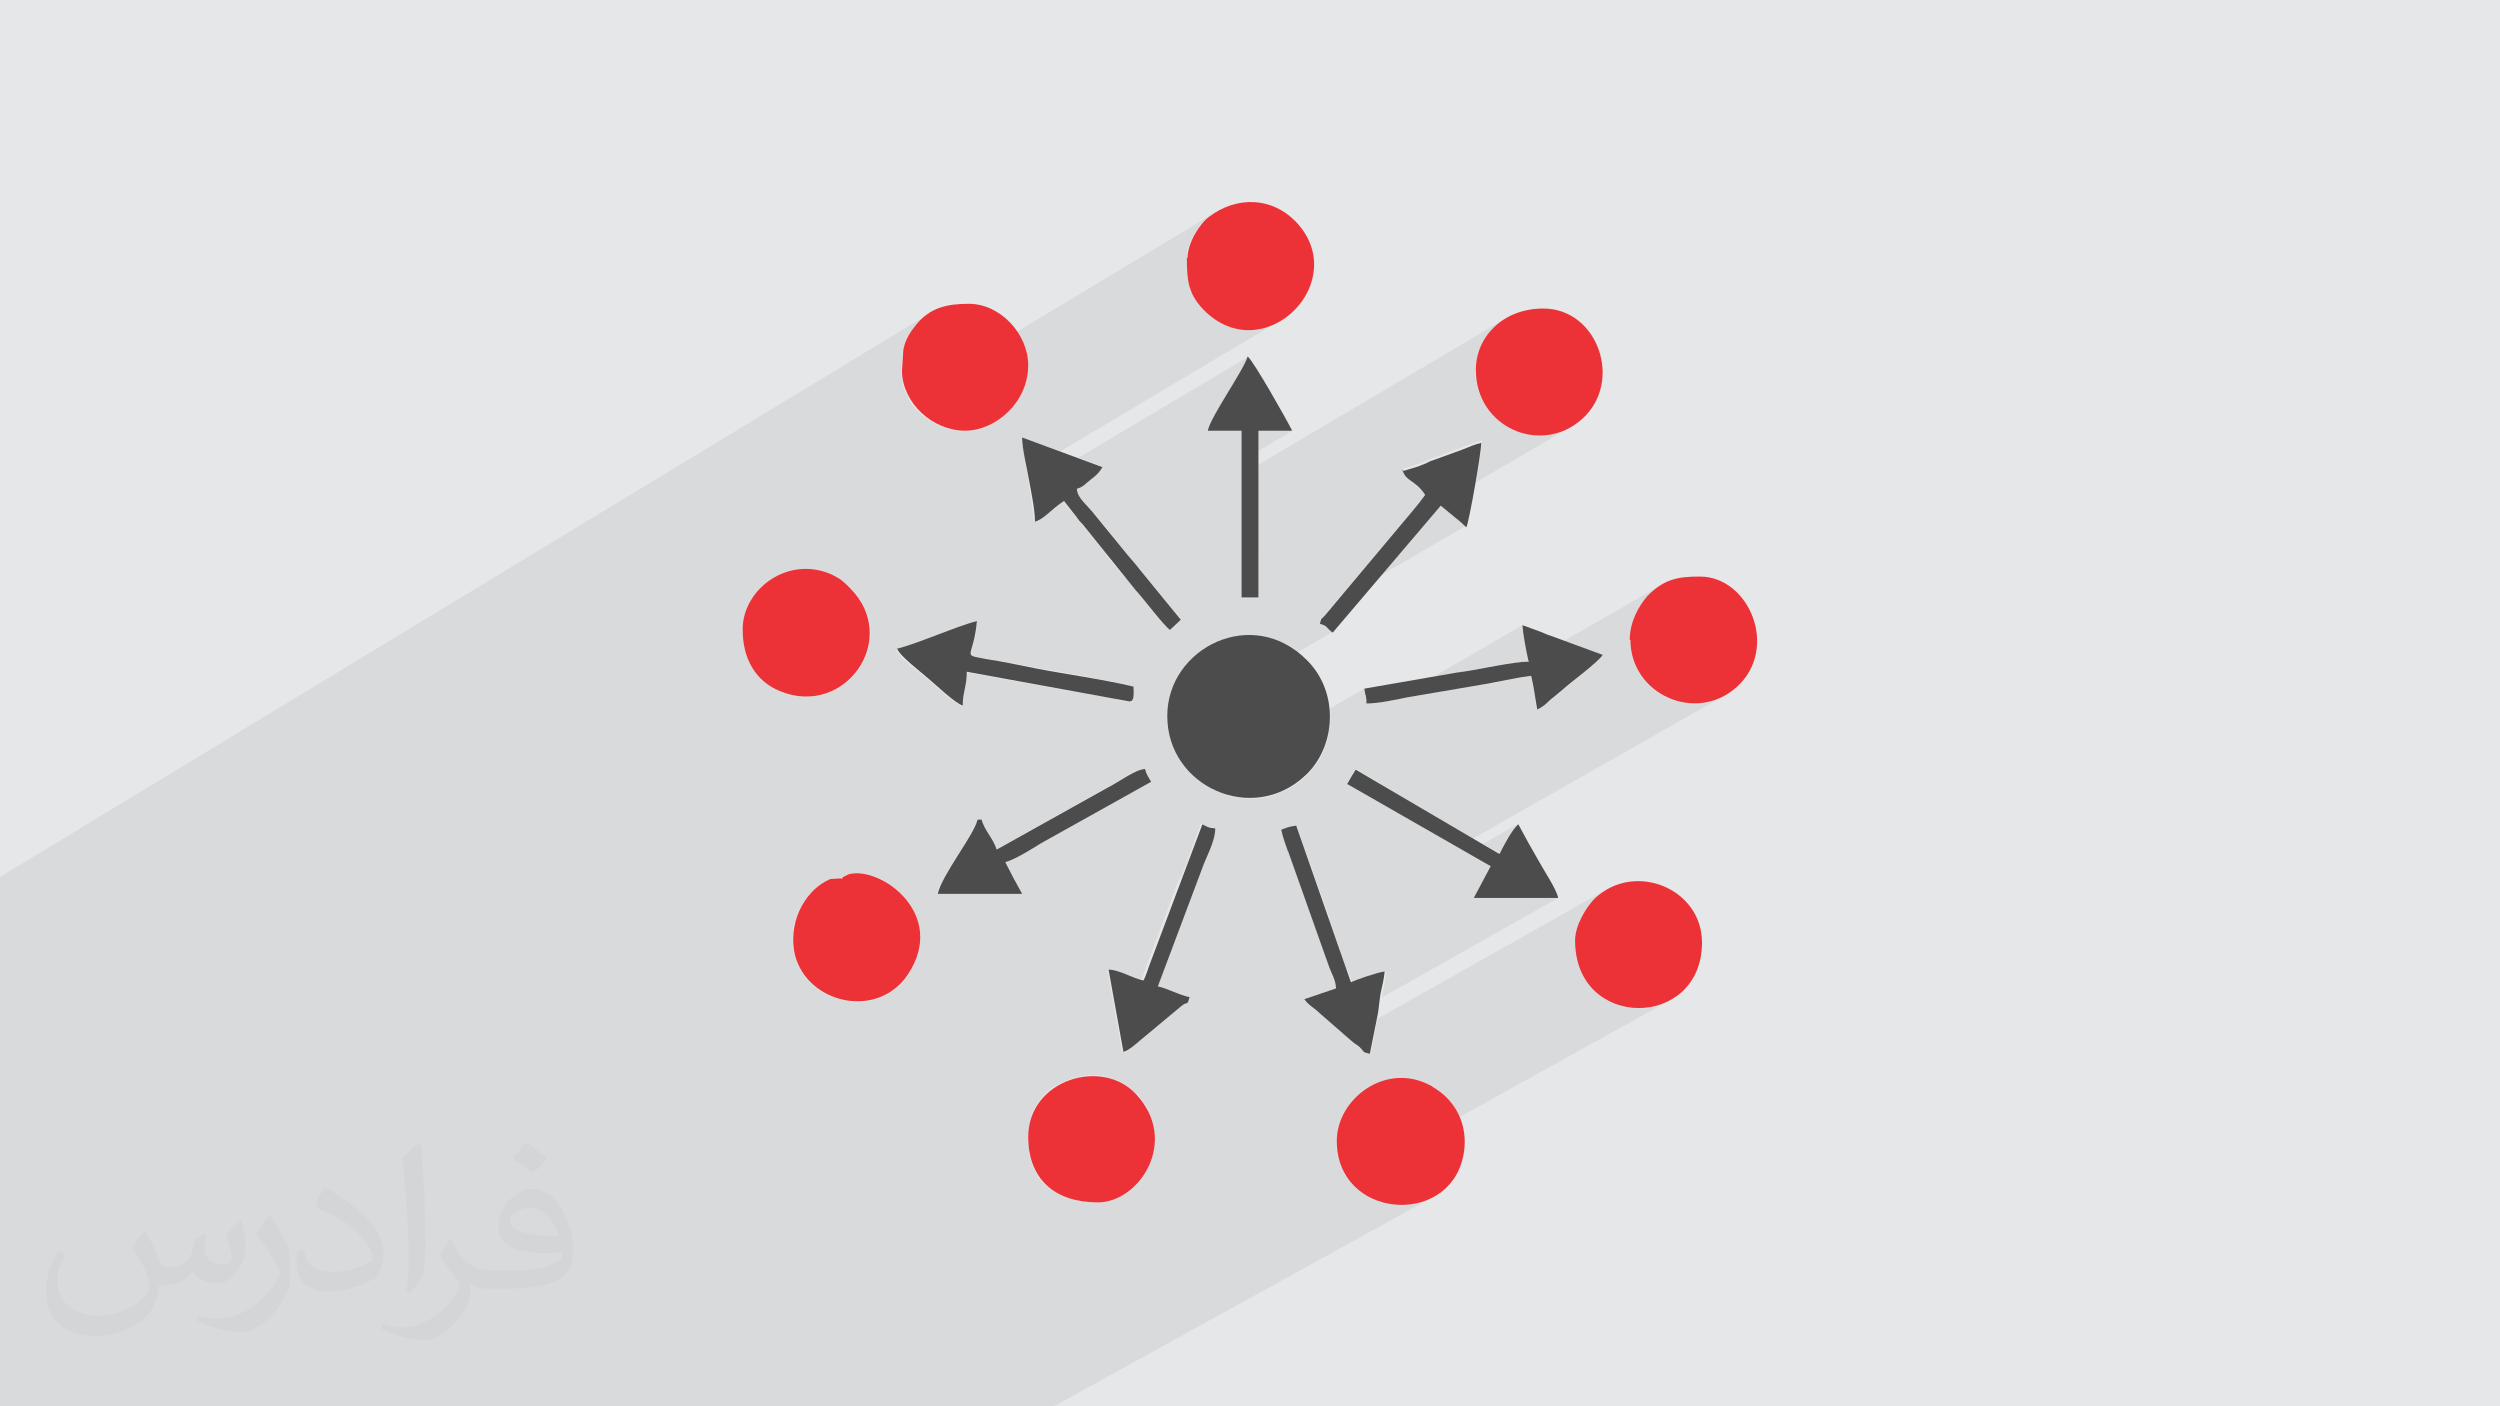 <?xml version="1.0" encoding="UTF-8"?>
<!DOCTYPE svg PUBLIC "-//W3C//DTD SVG 1.1//EN" "http://www.w3.org/Graphics/SVG/1.1/DTD/svg11.dtd">
<!-- Creator: CorelDRAW 2017 -->
<svg xmlns="http://www.w3.org/2000/svg" xml:space="preserve" width="3.703in" height="2.083in" version="1.1" style="shape-rendering:geometricPrecision; text-rendering:geometricPrecision; image-rendering:optimizeQuality; fill-rule:evenodd; clip-rule:evenodd"
viewBox="0 0 3703 2083"
 xmlns:xlink="http://www.w3.org/1999/xlink">
 <defs>
  <style type="text/css">
   <![CDATA[
    .fil2 {fill:none;fill-rule:nonzero}
    .fil5 {fill:#ED3237}
    .fil4 {fill:#4C4C4C}
    .fil0 {fill:#E6E7E8}
    .fil3 {fill:#373435;fill-opacity:0.031}
    .fil1 {fill:#373435;fill-opacity:0.078}
   ]]>
  </style>
 </defs>
 <g id="Layer_x0020_1">
  <polygon class="fil0" points="0,0 3704,0 3704,2083 0,2083 "/>
  <polygon class="fil1" points="776,2083 740,2083 739,2083 729,2083 729,2083 706,2083 705,2083 701,2083 585,2083 546,2083 510,2083 475,2083 474,2083 473,2083 468,2083 434,2083 410,2083 389,2083 383,2083 364,2083 352,2083 344,2083 344,2083 343,2083 316,2083 281,2083 262,2083 254,2083 249,2083 219,2083 198,2083 181,2083 107,2083 102,2083 101,2083 97,2083 78,2083 60,2083 59,2083 13,2083 0,2083 0,2083 0,2067 0,2061 0,2057 0,2053 0,2044 0,2030 0,2029 0,2029 0,2027 0,2027 0,2019 0,2016 0,2015 0,2003 0,1994 0,1992 0,1979 0,1976 0,1967 0,1962 0,1947 0,1913 0,1883 0,1864 0,1839 0,1836 0,1816 0,1789 0,1771 0,1753 0,1748 0,1743 0,1729 0,1728 0,1711 0,1710 0,1701 0,1685 0,1684 0,1679 0,1673 0,1671 0,1631 0,1619 0,1606 0,1590 0,1554 0,1543 0,1533 0,1510 0,1496 0,1440 0,1401 0,1400 0,1358 0,1329 0,1305 0,1299 1374,466 1365,473 1357,482 1354,486 1351,490 1348,494 1345,499 1343,503 1341,508 1339,513 1337,519 1335,551 1337,568 1343,585 1346,588 1806,311 1790,320 1785,325 1779,331 1774,338 1769,347 1764,355 1761,364 1758,373 1758,382 1758,393 1758,404 1759,414 1762,424 1765,434 1770,443 1777,453 1786,462 1804,475 1821,484 1839,488 1856,488 1873,485 1889,479 1521,698 1522,703 1523,710 1524,717 1525,721 1848,529 1844,539 1837,552 1828,567 1818,584 1808,600 1799,616 1793,629 1789,638 1839,638 1839,653 1864,638 1914,638 1839,683 1839,703 2228,473 2214,484 2202,498 2194,513 2188,530 2186,548 2187,563 2191,577 2196,591 2202,602 2211,613 2220,622 2231,630 2242,636 2254,641 2267,644 2280,645 2293,644 2307,641 2319,636 2332,629 2071,782 2067,787 2133,748 2161,771 2162,772 2164,773 2165,774 2165,775 2166,776 2167,777 2169,778 2171,779 1979,891 1963,910 1961,912 1960,914 1958,914 1958,915 1957,916 1956,917 1956,920 1955,923 1959,924 1961,926 1963,927 1965,928 1966,930 1968,931 1970,933 1974,936 1731,1077 1731,1080 1735,1098 1742,1114 1750,1129 1761,1142 1773,1154 1780,1159 2021,1020 2021,1024 2021,1027 2022,1029 2022,1031 2023,1032 2023,1035 2023,1038 2024,1042 2031,1042 2039,1041 2047,1040 2055,1039 2062,1038 2255,926 2256,932 2257,939 2258,946 2259,953 2261,960 2262,967 2263,974 2265,979 2458,868 2450,874 2441,883 2436,889 2431,896 2427,903 2423,911 2419,920 2417,929 2415,938 2415,948 2416,963 2419,977 2424,989 2431,1001 2439,1011 2448,1020 2459,1028 2470,1034 2483,1038 2495,1041 2508,1042 2522,1041 2535,1038 2548,1034 2560,1027 2159,1255 2174,1263 2249,1220 2245,1224 2242,1229 2238,1234 2234,1241 2230,1247 2226,1254 2223,1259 2221,1264 2198,1277 2208,1283 2183,1330 2308,1330 1975,1518 1994,1535 2386,1314 2374,1321 2362,1331 2357,1336 2353,1342 2348,1349 2343,1357 2339,1366 2336,1375 2334,1384 2333,1393 2336,1416 2342,1436 2351,1454 2363,1468 2377,1479 2393,1486 2410,1491 2427,1493 2445,1491 2462,1487 2478,1479 1997,1746 2006,1757 2019,1767 2033,1775 2048,1781 2065,1784 2081,1784 2097,1782 2113,1777 2128,1770 1561,2083 1391,2083 1275,2083 1182,2083 1105,2083 1103,2083 1100,2083 1087,2083 1068,2083 1040,2083 1024,2083 1019,2083 971,2083 924,2083 885,2083 866,2083 851,2083 822,2083 817,2083 796,2083 "/>
  <g id="_1969257988048">
   <g>
    <path class="fil0" d="M1819 1178l147 -85c-6,22 -17,42 -33,57 -34,31 -77,39 -114,28z"/>
    <path class="fil0" d="M1780 1159l190 -110c1,8 1,16 0,24l-169 98c-7,-3 -14,-7 -20,-12z"/>
    <path class="fil0" d="M1801 1171l169 -98c-1,10 -3,20 -6,30l-134 77c-10,-2 -20,-5 -29,-9z"/>
    <path class="fil0" d="M1730 1054l173 -101c7,3 13,7 19,12l-191 111c-1,-5 -1,-11 -1,-16 0,-2 0,-4 0,-7z"/>
    <path class="fil0" d="M1830 1180l134 -77c-6,18 -16,34 -30,47 -31,29 -69,37 -104,31z"/>
    <path class="fil0" d="M1731 1045l164 -95c3,1 5,2 8,4l-173 101c0,-3 0,-6 1,-9z"/>
    <path class="fil0" d="M1729 1061l1 19c1,6 2,12 4,18l7 16c3,5 5,10 9,15l11 13c4,4 8,8 12,12l14 10c5,3 10,6 15,8l16 6c5,2 11,3 17,4l17 1c6,0 11,0 17,-1l17 -4c6,-2 11,-4 17,-6l16 -9 -15 9 -1 0 -17 6c-6,2 -11,3 -17,4l-17 1c-6,0 -11,0 -17,-1l-17 -4c-5,-2 -11,-3 -16,-6l-15 -8c-5,-3 -9,-6 -14,-10l-12 -12c-4,-4 -7,-9 -11,-13l-9 -15c-3,-5 -5,-11 -7,-16l-4 -18c-1,-6 -1,-12 -1,-19z"/>
    <path class="fil0" d="M1866 942l-128 75c20,-50 74,-82 128,-75z"/>
    <path class="fil0" d="M1738 1017l128 -75c6,1 12,2 18,4l-152 88c1,-6 3,-12 5,-17z"/>
    <path class="fil0" d="M1894 950l-164 95c10,-75 92,-125 164,-95z"/>
    <path class="fil0" d="M1788 959l-14 10c-4,4 -9,7 -12,12l-11 13c-3,5 -6,10 -9,15l-7 16c-2,6 -3,11 -4,17l-1 18c0,-6 0,-12 1,-18l4 -17c2,-6 4,-11 7,-16l9 -15c3,-5 7,-9 11,-13l12 -12c4,-4 9,-7 14,-10z"/>
   </g>
   <g>
    <path class="fil0" d="M2162 1655l-165 92c-11,-15 -17,-34 -17,-56 0,-63 74,-119 141,-81l4 3c0,0 1,1 2,1 16,11 28,25 35,42z"/>
    <path class="fil0" d="M1980 1690l2 20c1,6 3,12 5,18l8 15c3,5 7,9 11,13l13 11c5,3 9,6 14,8l16 6c5,1 11,2 16,3l16 0c5,0 11,-1 16,-2l16 -5c2,-1 4,-2 6,-3l8 -4 -15 7c-5,2 -10,4 -16,5l-16 2c-5,0 -11,0 -16,0l-16 -3c-5,-1 -11,-3 -16,-6l-14 -8c-5,-3 -9,-7 -13,-11l-11 -13c-3,-5 -6,-10 -8,-15l-5 -18c-1,-6 -2,-13 -2,-20z"/>
    <path class="fil0" d="M2025 1611l-10 7c-3,3 -6,5 -9,8l-8 9c-2,3 -5,6 -7,10l-5 10c-2,4 -3,7 -4,11l-2 11c-1,4 -1,8 -1,12l1 -12c1,-4 1,-8 2,-11l4 -11c2,-4 3,-7 5,-10l7 -10c2,-3 5,-6 8,-9l9 -8c3,-3 6,-5 10,-7z"/>
   </g>
   <g>
    <path class="fil0" d="M1786 462l17 13c6,4 12,6 18,8l18 4c6,1 12,1 18,0l17 -3c6,-2 11,-4 16,-6l-16 6c-6,2 -11,3 -17,3l-18 0c-6,-1 -12,-2 -18,-4l-18 -8c-6,-4 -11,-8 -17,-13z"/>
    <path class="fil0" d="M1758 382l0 12c0,4 0,7 0,11l1 10c1,3 1,7 2,10l3 10c1,3 3,6 5,9l7 9c3,3 6,6 9,10l-9 -10c-3,-3 -5,-6 -7,-9l-5 -9c-1,-3 -3,-6 -3,-10l-2 -10c-1,-3 -1,-7 -1,-10l0 -11c0,-4 0,-8 0,-12z"/>
    <polygon class="fil0" points="1794,318 1806,311 1790,320 "/>
    <path class="fil0" d="M1790 320l-5 5c-2,2 -4,4 -6,6l-5 7c-2,3 -3,5 -5,8l-4 9c-1,3 -3,6 -4,9l-2 9c-1,3 -1,6 -1,9l1 -9c1,-3 1,-6 2,-9l4 -9c1,-3 3,-6 4,-9l5 -8c2,-3 4,-5 5,-7l6 -6c2,-2 4,-3 5,-5z"/>
   </g>
   <g>
    <path class="fil0" d="M2415 948l1 15c1,5 2,9 3,14l5 13c2,4 4,8 7,12l8 10c3,3 6,6 9,9l11 8c4,2 8,4 11,6l12 5c4,1 8,2 13,3l13 1c4,0 9,0 13,-1l13 -3c4,-1 9,-3 13,-5l13 -7 -10 6 -3 1 -13 5c-4,1 -9,2 -13,3l-13 1c-4,0 -9,0 -13,-1l-13 -3c-4,-1 -8,-3 -12,-5l-11 -6c-4,-2 -7,-5 -11,-8l-9 -9c-3,-3 -6,-7 -8,-10l-7 -12c-2,-4 -4,-8 -5,-13l-3 -14c-1,-5 -1,-10 -1,-15z"/>
    <path class="fil0" d="M2441 883l-5 6c-2,2 -3,4 -5,7l-4 7c-1,3 -3,5 -4,8l-3 9c-1,3 -2,6 -2,9l-2 10c0,3 -1,7 -1,10l1 -10c0,-3 1,-6 2,-10l2 -9c1,-3 2,-6 3,-9l4 -8c1,-3 3,-5 4,-7l5 -7c2,-2 3,-4 5,-6z"/>
    <path class="fil0" d="M2458 868l-9 7c-3,3 -6,5 -9,9l9 -9c3,-3 6,-5 9,-7z"/>
   </g>
   <g>
    <path class="fil0" d="M1563 1610l11 -7c20,-9 42,-13 63,-9l-111 63c6,-21 19,-37 36,-48z"/>
    <path class="fil0" d="M1524 1671l127 -72c10,4 19,9 28,17l-154 87c-1,-6 -1,-12 -1,-19 0,-4 0,-9 1,-13z"/>
    <path class="fil0" d="M1524 1703l154 -87c2,2 3,3 5,5 14,15 22,32 25,48l-157 89c-15,-13 -24,-31 -27,-54z"/>
    <path class="fil0" d="M1523 1687l143 -81c6,4 12,9 17,14 2,3 5,5 7,8l-162 91c-3,-10 -5,-21 -5,-33z"/>
    <polygon class="fil0" points="1574,1771 1710,1694 1710,1698 1577,1772 "/>
    <path class="fil0" d="M1577 1772l133 -75c-3,26 -18,50 -37,66l-24 13c-7,3 -15,4 -23,4 -18,0 -35,-3 -49,-8z"/>
    <path class="fil0" d="M1609 1780l93 -52c-6,12 -14,23 -23,31l-34 19c-6,2 -12,2 -18,2 -6,0 -12,0 -18,-1z"/>
    <path class="fil0" d="M1651 1599l-127 72c8,-61 76,-91 127,-72z"/>
    <path class="fil0" d="M1666 1606l-143 81 0 -3c0,-76 88,-111 143,-78z"/>
    <path class="fil0" d="M1526 1710l158 -90c7,8 13,16 17,24l-164 93c-5,-8 -8,-17 -11,-27z"/>
    <polygon class="fil0" points="1544,1626 1599,1595 1601,1595 1543,1628 "/>
    <path class="fil0" d="M1649 1777l24 -13c-7,6 -15,10 -24,13z"/>
    <path class="fil0" d="M1536 1738l164 -93c11,21 12,43 8,62l-121 68c-22,-7 -40,-19 -51,-38z"/>
    <path class="fil0" d="M1587 1776l121 -68c-2,7 -4,14 -7,20l-93 52c-8,-1 -15,-2 -21,-4z"/>
    <path class="fil0" d="M1523 1684l2 22c1,7 3,13 5,19l9 17c3,5 7,10 12,14l15 11c-5,-3 -10,-7 -15,-11l-12 -14c-3,-5 -6,-11 -9,-17l-5 -19c-1,-7 -2,-14 -2,-22zm43 83l18 8c6,2 13,4 20,5l23 2c-8,0 -15,-1 -23,-2l-20 -5c-6,-2 -12,-5 -18,-8z"/>
    <path class="fil0" d="M1626 1781l12 -1c4,-1 8,-2 11,-3l11 -5c-4,2 -7,3 -11,5l-11 3c-4,1 -8,1 -12,1z"/>
    <path class="fil0" d="M1599 1595l-55 31c14,-16 34,-27 55,-31z"/>
    <path class="fil0" d="M1565 1609l7 -4 -12 7c-4,3 -7,5 -10,8l-9 10c-3,4 -5,7 -8,11l-6 13c-2,4 -3,9 -4,14l-1 15c0,-5 0,-10 1,-15l4 -14c2,-4 3,-9 6,-13l8 -11c3,-4 6,-7 9,-10l10 -8c2,-1 3,-2 5,-3z"/>
   </g>
   <g>
    <path class="fil0" d="M1294 1481l40 -23c-12,12 -25,19 -40,23z"/>
    <path class="fil0" d="M1232 1476l131 -76c-1,9 -4,19 -9,28l-94 54c-10,-1 -19,-3 -28,-7z"/>
    <path class="fil0" d="M1259 1483l94 -54c-2,5 -5,10 -8,15 -21,31 -54,43 -86,40z"/>
    <path class="fil0" d="M1176 1377l128 -74c7,3 13,7 19,12l-148 86c-1,-8 0,-16 1,-23z"/>
    <path class="fil0" d="M1178 1367l117 -68c3,1 6,2 8,3l-128 74c0,-3 1,-6 2,-9z"/>
    <path class="fil0" d="M1175 1383l134 -78c41,22 77,76 36,138 -47,71 -158,41 -169,-36 -1,-8 -2,-16 -1,-24z"/>
    <polygon class="fil0" points="1195,1450 1357,1356 1358,1359 1197,1452 "/>
    <path class="fil0" d="M1261 1295l-70 41c10,-15 24,-27 39,-33l15 -2c0,-1 2,1 3,1 1,0 2,-1 2,-2l8 -4c1,0 3,-1 4,-1z"/>
    <path class="fil0" d="M1191 1336l70 -41c7,-1 15,-1 23,1l-103 60c3,-7 6,-14 10,-20z"/>
    <path class="fil0" d="M1295 1299l-117 68c7,-31 28,-55 52,-64l15 -2c0,-1 2,1 3,1 1,0 2,-1 2,-2l8 -4c11,-3 24,-2 37,3z"/>
    <path class="fil0" d="M1309 1305l-134 78c3,-38 27,-69 55,-81l15 -2c0,-1 2,1 3,1 1,0 2,-1 2,-2l8 -4c14,-4 34,0 52,9z"/>
    <polygon class="fil0" points="1183,1431 1346,1337 1346,1337 1183,1432 "/>
    <polygon class="fil0" points="1193,1448 1356,1354 1357,1356 1195,1450 "/>
    <polygon class="fil0" points="1195,1330 1245,1301 1245,1301 1195,1330 "/>
    <path class="fil0" d="M1193 1333l54 -31c0,0 1,0 1,0l0 0 -56 32 1 -1z"/>
    <path class="fil0" d="M1188 1440l163 -95c11,19 16,42 9,67l-117 68c-22,-6 -43,-20 -55,-40z"/>
    <path class="fil0" d="M1176 1372l123 -72c20,8 40,24 52,45l-163 95c-6,-9 -10,-20 -12,-32 -2,-12 -2,-24 1,-36z"/>
    <path class="fil0" d="M1176 1408l3 14c1,4 3,9 5,13l7 11c3,4 6,7 9,10l10 9c4,3 7,5 11,7l12 6c4,2 8,3 13,4l-13 -4c-4,-2 -8,-3 -12,-6l-11 -7c-4,-3 -7,-6 -10,-9l-9 -10c-3,-4 -5,-7 -7,-11l-5 -13c-1,-4 -3,-9 -3,-14zm72 73l13 2c4,0 9,1 13,0l13 -2c4,-1 9,-2 13,-3l13 -6c-4,2 -8,4 -13,6l-13 3c-4,1 -9,1 -13,2l-13 0c-4,0 -9,-1 -13,-2z"/>
    <path class="fil0" d="M1217 1309l-11 9c-4,3 -7,7 -10,11l-9 13c-3,5 -5,10 -7,15l-4 16c-1,6 -2,11 -2,17l1 18c-1,-6 -1,-12 -1,-18l2 -17c1,-6 2,-11 4,-16l7 -15c3,-5 5,-9 9,-13l10 -11c4,-3 7,-6 11,-9z"/>
   </g>
   <g>
    <path class="fil0" d="M2376 1320l10 -5 -12 7c-4,3 -8,6 -12,9l12 -9 3 -2z"/>
    <path class="fil0" d="M2362 1331l-5 5c-2,2 -3,4 -5,6l-5 7c-2,3 -3,5 -4,8l-4 9c-1,3 -2,6 -3,9l-2 9c0,3 -1,6 -1,9l1 -9c0,-3 1,-6 2,-9l3 -9c1,-3 3,-6 4,-9l4 -8c2,-3 3,-5 5,-7l5 -6c2,-2 3,-4 5,-5z"/>
    <path class="fil0" d="M2333 1393l2 24c1,7 3,14 6,20l9 17c4,5 8,10 12,14l14 11c5,3 10,6 16,8l17 5c6,1 12,2 18,2l18 -1c6,-1 11,-3 17,-5l16 -8 -5 3c-3,2 -7,3 -11,5l-17 5c-6,1 -12,1 -18,1l-18 -2c-6,-1 -11,-3 -17,-5l-16 -8c-5,-3 -10,-7 -14,-11l-12 -14c-4,-5 -7,-11 -9,-17l-6 -20c-1,-7 -2,-15 -2,-24z"/>
   </g>
   <g>
    <path class="fil0" d="M1147 1019l141 -84c0,11 -2,22 -5,32l-105 62c-7,-1 -14,-3 -22,-6 -3,-1 -6,-3 -9,-4z"/>
    <path class="fil0" d="M1201 1031l72 -43c-16,24 -42,41 -72,43z"/>
    <path class="fil0" d="M1106 971l158 -94c16,18 23,39 24,59l-141 84c-20,-11 -34,-28 -41,-48z"/>
    <path class="fil0" d="M1130 1007l156 -93c3,11 4,21 3,32l-131 78 -1 0c-10,-4 -19,-10 -27,-17z"/>
    <path class="fil0" d="M1157 1024l131 -78c-1,7 -2,14 -4,20l-107 63c-7,-1 -13,-3 -20,-6z"/>
    <polygon class="fil0" points="1125,1002 1283,908 1284,909 1126,1003 "/>
    <path class="fil0" d="M1249 861l-148 88c-1,-5 -1,-11 -1,-16 0,-60 67,-110 132,-81 9,4 13,6 17,10z"/>
    <path class="fil0" d="M1103 960l154 -92 2 2c15,15 24,32 27,48l-153 91c-15,-13 -25,-30 -30,-50z"/>
    <path class="fil0" d="M1178 1030l105 -62c-14,40 -56,71 -105,62z"/>
    <path class="fil0" d="M1177 1030l107 -63c-14,41 -57,73 -107,63z"/>
    <polygon class="fil0" points="1133,1010 1286,919 1287,920 1134,1011 "/>
    <path class="fil0" d="M1212 1030l53 -31c-13,16 -32,27 -53,31z"/>
    <path class="fil0" d="M1114 887l73 -44c14,-1 30,1 45,8 14,6 16,8 25,18l-154 92c-2,-9 -3,-18 -3,-28 0,-16 5,-32 14,-46z"/>
    <path class="fil0" d="M1156 1024l18 6c6,1 12,2 17,2l16 -1c5,-1 11,-2 16,-4l14 -6c-5,2 -9,5 -14,6l-16 4c-5,1 -11,1 -16,1l-17 -2c-6,-1 -12,-3 -18,-6z"/>
    <path class="fil0" d="M1142 859l-17 14c-5,5 -9,11 -13,18l-8 20c-2,7 -3,14 -3,22l3 -22c2,-7 5,-14 8,-20l13 -18c5,-5 11,-10 17,-14z"/>
    <path class="fil0" d="M1100 933l1 15c1,5 1,10 3,14l4 13c2,4 4,8 6,12l8 11c3,3 6,7 10,10l11 8c4,3 9,5 13,7l-13 -7c-4,-3 -8,-5 -11,-8l-10 -10c-3,-3 -5,-7 -8,-11l-6 -12c-2,-4 -3,-9 -4,-13l-3 -14c-1,-5 -1,-10 -1,-15z"/>
   </g>
   <g>
    <path class="fil0" d="M2186 548l1 15c1,5 2,10 3,14l5 13c2,4 4,8 7,12l8 11c3,3 6,6 9,9l11 8c4,2 8,4 12,6l12 5c4,1 8,2 13,3l13 1c4,0 9,0 13,-1l13 -3c4,-1 9,-3 13,-5l12 -7 -8 4c-2,1 -3,2 -5,2l-13 5c-4,1 -9,2 -13,3l-13 1c-4,0 -9,0 -13,-1l-13 -3c-4,-1 -8,-3 -12,-5l-12 -6c-4,-2 -7,-5 -11,-8l-9 -9c-3,-3 -6,-7 -8,-11l-7 -12c-2,-4 -4,-9 -5,-13l-3 -14c-1,-5 -1,-10 -1,-15z"/>
    <path class="fil0" d="M2228 473l-15 11c-4,4 -8,9 -12,14l-9 15c-2,5 -4,11 -5,17l-2 18c0,-6 1,-12 2,-18l5 -17c2,-5 5,-11 9,-15l12 -14c4,-4 9,-8 15,-11z"/>
   </g>
   <g>
    <path class="fil0" d="M1368 616l153 -92c1,6 2,11 2,17 0,55 -47,97 -94,97 -23,0 -44,-9 -61,-22z"/>
    <path class="fil0" d="M1374 466l-9 7c-3,3 -6,6 -8,9l8 -9c3,-3 6,-5 9,-7z"/>
    <path class="fil0" d="M1351 490l-3 4c-1,1 -2,3 -3,4l-2 5c-1,2 -1,3 -2,5l-2 5c-1,2 -1,4 -2,5l2 -5c1,-2 1,-3 2,-5l2 -5c1,-2 2,-3 2,-5l3 -4c1,-1 2,-3 3,-4z"/>
    <polygon class="fil0" points="1345,588 1507,491 1507,491 1346,589 "/>
    <path class="fil0" d="M1429 638l17 -2c8,-2 16,-5 24,-9l9 -6 -16 9 -17 5c-6,1 -12,2 -17,2z"/>
    <path class="fil0" d="M1346 589l161 -97c7,10 12,21 14,33l-153 92c-9,-8 -17,-17 -23,-27z"/>
    <path class="fil0" d="M1335 551l2 17c1,6 3,11 6,16l9 15c3,5 7,9 12,13l-12 -13c-3,-5 -7,-10 -9,-15l-6 -16c-1,-6 -2,-11 -2,-17zm29 62l14 11c5,3 10,6 16,8l17 5c6,1 12,2 18,2l-18 -2c-6,-1 -12,-3 -17,-5l-16 -8c-5,-3 -10,-7 -14,-11z"/>
   </g>
   <g>
    <path class="fil0" d="M1968 931l2 2c1,1 2,1 3,2l-3 -2c-1,-1 -2,-1 -2,-2z"/>
    <path class="fil0" d="M1958 915l-1 1c0,0 0,1 -1,1l1 -1c0,0 0,-1 1,-1z"/>
    <path class="fil0" d="M2184 716l-113 66 23 -27c6,-6 13,-16 18,-23 -15,-23 -29,-19 -34,-38 10,-2 21,-6 31,-10l5 -2c1,0 2,-1 2,-1 6,-2 1,-1 7,-3l44 -16c10,-3 19,-8 28,-10 0,7 -4,35 -9,62z"/>
    <polygon class="fil0" points="2067,787 2133,748 2068,825 2003,863 "/>
    <path class="fil0" d="M2077 695l2 6c1,2 2,3 3,5l4 4c1,1 3,2 4,3l-4 -3c-1,-1 -3,-2 -4,-4l-3 -5c-1,-2 -2,-4 -2,-6z"/>
    <polygon class="fil0" points="2003,863 2068,825 2044,853 1979,891 "/>
   </g>
   <g>
    <polygon class="fil0" points="1839,653 1864,638 1864,668 1839,683 "/>
    <polygon class="fil0" points="1839,752 1864,738 1864,886 1839,886 "/>
    <path class="fil0" d="M1808 600l-9 15c-3,5 -5,9 -7,13l-4 10c1,-3 2,-6 4,-10l7 -13c3,-5 6,-10 9,-15z"/>
    <polygon class="fil0" points="1839,834 1864,820 1864,877 1849,886 1839,886 "/>
    <polygon class="fil0" points="1839,703 1864,688 1864,738 1839,752 "/>
    <polygon class="fil0" points="1849,886 1864,877 1864,886 "/>
   </g>
   <g>
    <path class="fil0" d="M1588 758l20 -12c5,5 10,10 14,16l3 4 -21 12 -1 -1c-6,-6 -5,-5 -10,-12l-5 -7z"/>
    <polygon class="fil0" points="1612,788 1633,775 1649,795 1628,808 "/>
    <path class="fil0" d="M1666 854l21 -13 3 4 58 71 -16 15c-10,-6 -38,-45 -51,-59l-16 -20z"/>
    <path class="fil0" d="M1525 721l72 -43 35 13c-5,7 -9,12 -17,18 -9,7 -11,11 -21,14 1,9 6,16 13,23l-20 12 -12 -16c-19,13 -29,27 -44,31 0,-15 -4,-35 -7,-52z"/>
    <path class="fil0" d="M1532 768l44 -26c-19,13 -29,27 -44,31 0,-2 0,-3 0,-5z"/>
    <path class="fil0" d="M1711 909l21 -12 17 21 -16 15c-4,-3 -13,-12 -22,-23z"/>
    <path class="fil0" d="M1639 821l21 -12 11 14c6,7 11,13 16,20l-21 13 -27 -33z"/>
    <path class="fil0" d="M1532 761l63 -38c1,0 2,-1 3,-1l3 -1c-1,0 -2,1 -3,1l-3 1 0 1 -63 38 0 -1z"/>
    <path class="fil0" d="M1571 669l-49 30c-3,-17 -7,-37 -8,-51l57 21z"/>
    <path class="fil0" d="M1604 778l21 -12 46 57c7,8 13,15 20,24l58 71 -16 15c-10,-6 -38,-45 -51,-59l-78 -96z"/>
    <path class="fil0" d="M1532 773l5 -2 2 -1 3 -2 -5 3c-2,1 -3,1 -5,2z"/>
    <path class="fil0" d="M1716 915l7 8c2,2 4,4 6,6l4 4c-1,-1 -3,-2 -4,-4l-6 -6c-2,-2 -4,-5 -7,-8z"/>
    <path class="fil0" d="M1514 648l0 7c0,2 1,5 1,8l-1 -8c0,-2 0,-5 0,-7z"/>
   </g>
   <g>
    <path class="fil0" d="M1428 926l-86 51c-7,-6 -12,-12 -13,-16 24,-6 68,-24 99,-35z"/>
    <path class="fil0" d="M1389 1017l71 -42 1 0c25,5 48,9 74,14 44,8 93,16 137,26l-31 18 -209 -38c0,22 -6,30 -6,50 -7,-2 -24,-16 -37,-28z"/>
    <path class="fil0" d="M1644 1034l30 -18 5 1c0,9 2,22 -6,22l-29 -5z"/>
    <path class="fil0" d="M1533 1014l31 -18c24,4 50,9 74,13l-32 18 -74 -13z"/>
    <path class="fil0" d="M1355 989l91 -54c-6,39 -18,35 14,41l-71 42c-6,-5 -11,-10 -14,-12 -4,-3 -12,-9 -20,-16z"/>
    <polygon class="fil0" points="1607,1027 1639,1009 1654,1012 1623,1030 "/>
    <path class="fil0" d="M1631 1007l-32 19 -168 -30c0,22 -6,30 -6,50 -11,-3 -39,-31 -51,-40 -10,-8 -44,-34 -46,-44 30,-7 90,-34 119,-41 -5,55 -24,49 13,56 25,5 48,9 74,14 31,6 64,11 97,17z"/>
    <path class="fil0" d="M1600 1026l32 -19c6,1 13,2 19,4l-31 18 -19 -3z"/>
    <path class="fil0" d="M1497 982l-32 19 -33 -6c0,12 -2,20 -4,28l-20 12c-12,-10 -26,-24 -34,-29 -10,-8 -44,-34 -46,-44 30,-7 90,-34 119,-41 -5,55 -24,49 13,56 13,2 24,4 36,7z"/>
    <path class="fil0" d="M1623 1030l31 -18c8,2 17,4 25,5 0,9 2,22 -6,22l-50 -9z"/>
    <path class="fil0" d="M1656 1036l23 -13c0,8 0,17 -6,17l-17 -3z"/>
    <path class="fil0" d="M1409 1034l20 -12c-1,7 -3,13 -3,22 -4,-1 -10,-5 -17,-11zm56 -33l32 -19 37 7c25,5 51,9 77,14l-32 19 -114 -21z"/>
    <path class="fil0" d="M1391 1019l41 -24c0,22 -6,30 -6,50 -7,-2 -22,-15 -34,-26z"/>
    <path class="fil0" d="M1401 1027l7 6c2,2 5,4 7,5l6 4c2,1 3,2 5,2l-5 -2c-2,-1 -4,-2 -6,-4l-7 -5c-2,-2 -5,-4 -7,-6z"/>
    <path class="fil0" d="M1329 961l2 4c1,2 3,4 5,6l6 6c2,2 5,4 7,7l8 7c-3,-2 -5,-4 -8,-7l-7 -7c-2,-2 -4,-4 -6,-6l-5 -6c-1,-2 -2,-3 -2,-4z"/>
    <path class="fil0" d="M1673 1039l3 -1c-1,0 -2,1 -3,1z"/>
   </g>
   <g>
    <path class="fil0" d="M2273 1030l99 -57c-11,13 -46,39 -58,50 -6,5 -6,6 -12,10 -11,8 -11,12 -25,19 -2,-7 -3,-14 -4,-22z"/>
    <polygon class="fil0" points="2277,1051 2282,1049 2278,1051 "/>
    <path class="fil0" d="M2221 1009l102 -58 51 19c-1,1 -1,2 -2,2l-99 57c-2,-10 -3,-19 -5,-28 -14,1 -31,5 -47,8z"/>
    <path class="fil0" d="M2207 1012l56 -32 1 0 0 0 53 -30 6 2 -102 58c-5,1 -9,2 -14,3z"/>
    <path class="fil0" d="M2062 1038l62 -36 35 -6c3,0 6,-1 8,-1 27,-5 74,-15 98,-15l-56 32 -2 0 -123 21c-6,1 -14,3 -22,4zm193 -111l1 6c0,-2 0,-4 -1,-6z"/>
    <path class="fil0" d="M2024 1042l7 0c3,0 5,0 8,-1l8 -1c-3,0 -5,1 -8,1l-8 1c-3,0 -5,0 -7,0z"/>
   </g>
   <g>
    <polygon class="fil0" points="1495,1324 1509,1316 1514,1324 "/>
    <path class="fil0" d="M1446 1219l8 -5c2,6 5,12 8,18l-35 20c8,-13 15,-25 19,-34z"/>
    <path class="fil0" d="M1454 1215l-8 5c1,-2 1,-3 2,-5l6 0 0 0z"/>
    <path class="fil0" d="M1442 1228l14 -8c5,13 17,25 20,38l163 -91c19,-10 41,-27 56,-28 2,8 5,11 9,19l-163 91c-13,8 -38,24 -53,28 9,16 17,31 25,47l-125 0c5,-23 40,-68 54,-96z"/>
    <path class="fil0" d="M1412 1324l77 -45 1 2 -73 42 -6 0zm91 -53l36 -21c-9,6 -24,15 -36,21z"/>
    <path class="fil0" d="M1456 1220l-14 8c3,-5 5,-10 5,-14l6 0c0,2 1,4 2,6z"/>
    <path class="fil0" d="M1394 1309l240 -139 5 -3c2,-1 4,-2 6,-3l-251 146 0 0zm272 -158l1 -1 1 -1 1 0 -7 4 5 -3z"/>
    <path class="fil0" d="M1407 1324l81 -47c2,0 4,-1 6,-2l7 -3c2,-1 5,-2 7,-4l7 -4c-2,1 -5,3 -7,4l-7 4c-2,1 -5,2 -7,3l-6 2 1 3 -77 44 -6 0z"/>
    <path class="fil0" d="M1418 1268l-10 16c-3,5 -6,10 -9,15l-7 14c-2,4 -3,8 -4,12l4 -12c2,-4 4,-9 7,-14l9 -15c3,-5 7,-10 10,-16z"/>
   </g>
   <g>
    <path class="fil0" d="M2174 1263l23 -13 24 14 -23 13 -24 -14zm75 -43l-4 3c-1,1 -3,3 -4,5l-4 6c-1,2 -3,4 -4,6l-4 7c1,-2 2,-4 4,-7l4 -6c1,-2 3,-4 4,-6l4 -5c1,-1 2,-3 4,-3z"/>
    <polygon class="fil0" points="2019,1175 2044,1161 2182,1242 2159,1255 "/>
    <polygon class="fil0" points="2041,1187 2065,1173 2065,1173 2041,1187 "/>
    <path class="fil0" d="M2044 1161l-25 14 -24 -14c5,-9 7,-14 13,-22l36 21z"/>
    <polygon class="fil0" points="1998,1156 2018,1145 2065,1173 2041,1187 1995,1161 "/>
    <path class="fil0" d="M2018 1145l-20 11c3,-6 6,-11 10,-17l10 6z"/>
   </g>
   <g>
    <path class="fil0" d="M1663 1553l36 -20 -9 7c-7,6 -18,16 -26,18l-1 -5z"/>
    <path class="fil0" d="M1735 1338l31 -18 -53 142c17,4 29,11 47,16l-1 5 -99 56 -18 -102c18,0 34,12 50,16 4,-8 7,-20 11,-29l32 -85z"/>
    <polygon class="fil0" points="1724,1368 1755,1350 1755,1350 1724,1368 "/>
    <path class="fil0" d="M1759 1275l32 -18c-4,11 -10,22 -13,32l-12 32 -31 18 24 -63z"/>
    <path class="fil0" d="M1750 1299l31 -18c-1,3 -2,5 -3,7l-23 62 -32 18 26 -70z"/>
    <path class="fil0" d="M1748 1303l31 -18 -1 3 -65 173c17,4 29,11 47,16 -4,14 -1,5 -12,13l-60 50c-7,6 -18,16 -26,18l-22 -122c18,0 34,12 50,16 4,-8 7,-20 11,-29l45 -120z"/>
    <polygon class="fil0" points="1726,1363 1757,1345 1756,1349 1724,1367 "/>
    <path class="fil0" d="M1724 1367l32 -18 -42 112c17,4 29,11 47,16 -4,14 -1,5 -12,13l-60 50c-7,6 -18,16 -26,18l-22 -122c18,0 34,12 50,16 4,-8 7,-20 11,-29l21 -56z"/>
    <path class="fil0" d="M1761 1268l32 -18c-1,2 -2,4 -2,6l-32 18 2 -7z"/>
    <path class="fil0" d="M1793 1250l-32 18 18 -48c7,4 8,5 19,6 0,8 -2,16 -5,24z"/>
    <path class="fil0" d="M1762 1268l32 -18c-4,11 -9,22 -13,31l-31 18 12 -31z"/>
    <path class="fil0" d="M1794 1249l-32 18 18 -47c7,4 8,5 19,6 0,7 -2,15 -5,23z"/>
    <path class="fil0" d="M1798 1231l-29 16 10 -27c7,4 8,5 19,6 0,1 0,3 0,4z"/>
    <path class="fil0" d="M1755 1284l32 -18c-3,7 -6,13 -8,19l-31 18 7 -19z"/>
    <path class="fil0" d="M1645 1456l22 -13c8,3 16,7 24,9l-43 24 -4 -21z"/>
    <path class="fil0" d="M1664 1558l3 -1c1,0 2,-1 3,-1l1 0 -3 2c-1,0 -2,1 -3,1z"/>
    <polygon class="fil0" points="1742,1320 1773,1302 1757,1345 1726,1363 "/>
    <path class="fil0" d="M1668 1443l-22 13 -3 -19c9,0 17,3 26,7z"/>
    <path class="fil0" d="M1660 1540l92 -52c-1,1 -2,1 -3,2l-1 0 -88 50 0 -1zm94 -53l0 0 0 0 0 0z"/>
   </g>
   <g>
    <polygon class="fil0" points="1954,1388 1974,1377 1982,1400 1962,1411 "/>
    <path class="fil0" d="M1902 1242l21 -12 47 132 -20 12 -40 -113c0,-1 -1,-2 -1,-2 -2,-5 -4,-11 -6,-17z"/>
    <path class="fil0" d="M1965 1421l20 -11 10 27 -20 11c-2,-4 -4,-8 -6,-14l-5 -13z"/>
    <path class="fil0" d="M1976 1447l20 -11 7 19c8,-4 40,-15 50,-16 0,12 -4,23 -5,32l-1 7 -70 40 -19 -17c-9,-9 -16,-11 -23,-21l47 -16c-1,-7 -2,-12 -4,-17z"/>
    <path class="fil0" d="M1980 1465l-41 23c-2,-2 -4,-4 -6,-7l47 -16z"/>
    <polygon class="fil0" points="1994,1535 2041,1508 2040,1512 1996,1537 "/>
    <path class="fil0" d="M1996 1537l44 -25 -10 50c-12,-3 -7,-3 -15,-10 -6,-6 -6,-4 -12,-9l-6 -5z"/>
    <path class="fil0" d="M2021 1558l1 1c0,0 1,0 2,1l-2 -1c0,0 -1,-1 -1,-1z"/>
    <polygon class="fil0" points="1909,1262 1930,1250 1930,1250 1909,1262 "/>
    <path class="fil0" d="M1923 1230l-21 12c-1,-4 -2,-9 -3,-12 7,-3 13,-5 22,-6l2 7z"/>
    <path class="fil0" d="M1930 1250l-21 12 0 -1c0,-1 -1,-2 -1,-2 -3,-8 -7,-20 -9,-29 7,-3 13,-5 22,-6l9 27z"/>
    <path class="fil0" d="M1986 1409l-20 11 -57 -159c0,-1 -1,-2 -1,-2 -3,-8 -7,-20 -9,-29 7,-3 13,-5 22,-6l65 186z"/>
    <path class="fil0" d="M1933 1480l3 3c1,1 2,2 3,3l3 2c-1,-1 -2,-2 -3,-2l-3 -3c-1,-1 -2,-2 -3,-3z"/>
   </g>
  </g>
  <line class="fil2" x1="618" y1="1665" x2="3086" y2= "1665" />
  <path class="fil3" d="M216 1826c7,11 12,21 16,32 3,7 5,19 21,19 5,0 11,-1 17,-5 7,-3 12,-9 14,-17l6 -21 15 -7 1 1c-2,8 -3,16 -3,21 0,18 15,24 27,24 7,0 13,-3 13,-10 0,-8 -4,-22 -8,-35 7,-7 14,-14 22,-20l1 1c4,15 6,30 6,40 0,10 -4,20 -8,27 -7,14 -20,25 -36,25 -12,0 -25,-6 -34,-17l-1 0c-9,11 -22,20 -43,20l-7 0c-1,14 -4,24 -9,33 -13,25 -50,42 -85,42 -49,0 -73,-28 -73,-66 0,-23 8,-45 19,-60l10 4c-7,14 -12,27 -12,40 0,35 29,52 62,52 31,0 68,-19 75,-42 -3,-25 -12,-36 -26,-59 4,-7 10,-15 17,-23l1 0 0 0 0 0zm564 -133c10,6 20,14 30,23 -6,8 -12,15 -21,21 -10,-8 -20,-15 -30,-22 7,-8 14,-15 20,-22l0 0 0 0zm5 96c-17,0 -30,11 -30,19 0,17 33,23 73,23 -5,-20 -22,-42 -43,-42zm-37 93c22,0 41,-1 55,-4 16,-4 30,-12 30,-18 0,-1 0,-3 -1,-5 -9,1 -19,1 -29,1 -29,0 -52,-7 -61,-23 -2,-5 -4,-10 -4,-16 0,-16 7,-32 19,-42 10,-9 21,-14 33,-14 20,0 37,16 48,42 6,14 11,30 11,51 0,14 -4,25 -12,34 -16,15 -45,21 -90,21l-20 0 0 0 -5 0c-11,0 -19,-2 -25,-7l-1 0c0,3 1,5 1,7 0,10 -3,23 -10,33 -20,30 -42,43 -60,43 -19,0 -42,-7 -63,-17l4 -7c7,3 16,5 29,5 34,0 78,-33 84,-64 -1,-3 -4,-6 -7,-10 -10,-12 -16,-22 -22,-32 5,-10 10,-18 14,-25l2 0c14,29 28,46 57,46l5 0 0 0 21 0 0 0 0 0zm-146 31c2,-14 3,-29 3,-43l0 -21c0,-39 -5,-96 -9,-133 7,-8 17,-17 25,-23l2 1c5,47 7,101 7,151 0,13 -1,26 -2,35 -1,12 -8,21 -22,35l-3 -1zm-151 -62c1,18 10,33 41,33 20,0 36,-5 55,-14 3,-1 5,-3 5,-5 0,-12 -9,-27 -24,-41 -14,-13 -34,-25 -52,-32 -6,-3 -8,-5 -8,-8 0,-5 7,-16 13,-24l2 0c20,11 43,27 60,44 15,16 25,33 25,51 0,13 -4,26 -11,38 -22,11 -46,20 -70,20 -29,0 -48,-14 -48,-45 0,-3 0,-9 1,-16l10 0 0 0 0 0zm-52 -52l18 29c7,11 13,22 13,41l0 24c0,19 -12,39 -32,60 -15,14 -29,20 -42,20 -19,0 -40,-6 -65,-17l3 -7c8,2 17,4 28,4 36,0 72,-26 89,-58 2,-4 3,-7 3,-9 0,-4 -2,-8 -4,-11 -9,-17 -19,-33 -30,-47 6,-9 12,-18 18,-27l1 0 0 0 0 0z"/>
  <g id="_1969257981872">
   <path class="fil4" d="M1729 1061c0,104 126,161 204,88 45,-41 52,-122 3,-171 -81,-82 -207,-18 -207,82z"/>
   <path class="fil5" d="M1980 1690c0,115 164,128 187,24 9,-40 -6,-79 -40,-101 0,0 -1,-1 -2,-1l-4 -3c-67,-38 -141,18 -141,81z"/>
   <path class="fil5" d="M1758 382c0,32 1,55 29,81 89,82 216,-48 132,-135 -35,-36 -87,-38 -128,-7 -14,10 -32,39 -32,61z"/>
   <path class="fil5" d="M2415 948c0,80 96,124 157,70 64,-57 19,-164 -54,-164 -31,0 -53,3 -78,29 -13,15 -26,38 -26,65z"/>
   <path class="fil5" d="M1523 1684c0,63 40,97 103,97 62,0 121,-91 57,-160 -50,-55 -160,-22 -160,63z"/>
   <path class="fil5" d="M1248 1302c-1,0 -2,-1 -3,-1l-15 1c-34,14 -61,57 -54,105 12,77 122,107 169,36 59,-89 -41,-161 -88,-148l-8 4c-1,0 -1,2 -2,2z"/>
   <path class="fil5" d="M2333 1393c0,134 188,132 188,3 0,-80 -100,-121 -159,-65 -12,12 -29,39 -29,62z"/>
   <path class="fil5" d="M1100 933c0,41 18,76 56,91 96,39 178,-78 103,-153 -11,-11 -13,-13 -27,-20 -65,-29 -132,22 -132,81z"/>
   <path class="fil5" d="M2186 548c0,85 96,127 157,73 62,-55 24,-164 -57,-164 -60,0 -100,42 -100,91z"/>
   <path class="fil5" d="M1429 638c46,0 94,-42 94,-97 0,-46 -41,-91 -88,-91 -31,0 -57,5 -78,31 -9,11 -16,22 -19,37l-2 32c1,47 45,88 94,88z"/>
   <path class="fil4" d="M2077 695c5,19 19,15 34,38 -5,7 -12,16 -18,23l-130 155c-7,8 -5,2 -8,13 12,3 9,6 19,13l160 -188 28 23c5,4 4,4 10,9 4,-8 22,-110 22,-125 -9,2 -18,6 -28,10l-44 16c-6,2 -1,0 -7,3 -1,0 -2,1 -2,1l-5 2c-9,4 -21,7 -31,10z"/>
   <path class="fil4" d="M1789 638l50 0 0 247 25 0 0 -247 50 0c-8,-16 -57,-103 -66,-110 -6,21 -55,89 -59,110z"/>
   <path class="fil4" d="M1532 773c15,-4 24,-18 44,-31l18 23c5,7 4,6 10,12l78 97c13,14 41,52 51,59l16 -15 -58 -71c-7,-9 -13,-16 -20,-24l-49 -60c-11,-15 -26,-24 -27,-39 10,-3 12,-7 21,-14 8,-6 12,-10 17,-18l-119 -44c0,17 7,44 10,62 3,17 9,44 9,63z"/>
   <path class="fil4" d="M1329 961c3,10 37,36 46,44 11,9 40,37 51,40 0,-20 6,-28 6,-50l241 44c8,0 6,-13 6,-22 -46,-11 -99,-18 -145,-27 -25,-5 -48,-10 -74,-14 -37,-7 -18,0 -13,-56 -29,7 -89,34 -119,41z"/>
   <path class="fil4" d="M2265 980c-23,0 -71,11 -98,15 -3,0 -5,1 -8,1l-138 24c1,12 3,8 3,22 19,0 45,-6 60,-9l123 -21c21,-4 43,-9 61,-11 4,16 6,34 9,50 14,-7 14,-11 25,-19 6,-5 6,-5 12,-10 13,-12 52,-40 60,-52l-79 -29c-1,0 -8,-3 -10,-4 -11,-4 -21,-8 -30,-11 1,14 6,40 9,53z"/>
   <path class="fil4" d="M1476 1258c-4,-15 -18,-28 -22,-44l-6 0c-6,24 -53,82 -59,110l125 0c-9,-16 -17,-31 -25,-47 15,-4 40,-20 53,-28l163 -91c-4,-7 -7,-11 -9,-19 -15,1 -38,19 -56,28l-163 91z"/>
   <path class="fil4" d="M1995 1161l213 122 -25 47 125 0c-3,-14 -21,-40 -29,-55 -11,-19 -20,-35 -30,-54 -9,7 -22,32 -28,44l-213 -125c-5,8 -8,13 -13,22z"/>
   <path class="fil4" d="M1692 1452c-16,-4 -33,-15 -50,-16l22 122c8,-2 19,-12 26,-18l60 -50c10,-8 8,1 12,-13 -18,-4 -30,-12 -47,-16l65 -173c6,-18 20,-41 20,-61 -11,-1 -11,-2 -19,-6l-76 202c-4,10 -7,21 -11,29z"/>
   <path class="fil4" d="M1898 1230c2,9 6,21 9,29 0,1 1,2 1,2l61 172c4,11 9,17 10,31l-47 16c7,10 14,12 23,21l47 41c6,5 6,4 12,9 8,8 3,7 15,10l12 -60c2,-13 2,-18 4,-30 2,-9 5,-21 6,-32 -10,1 -42,12 -50,16l-81 -232c-9,1 -15,3 -22,6z"/>
  </g>
 </g>
</svg>
